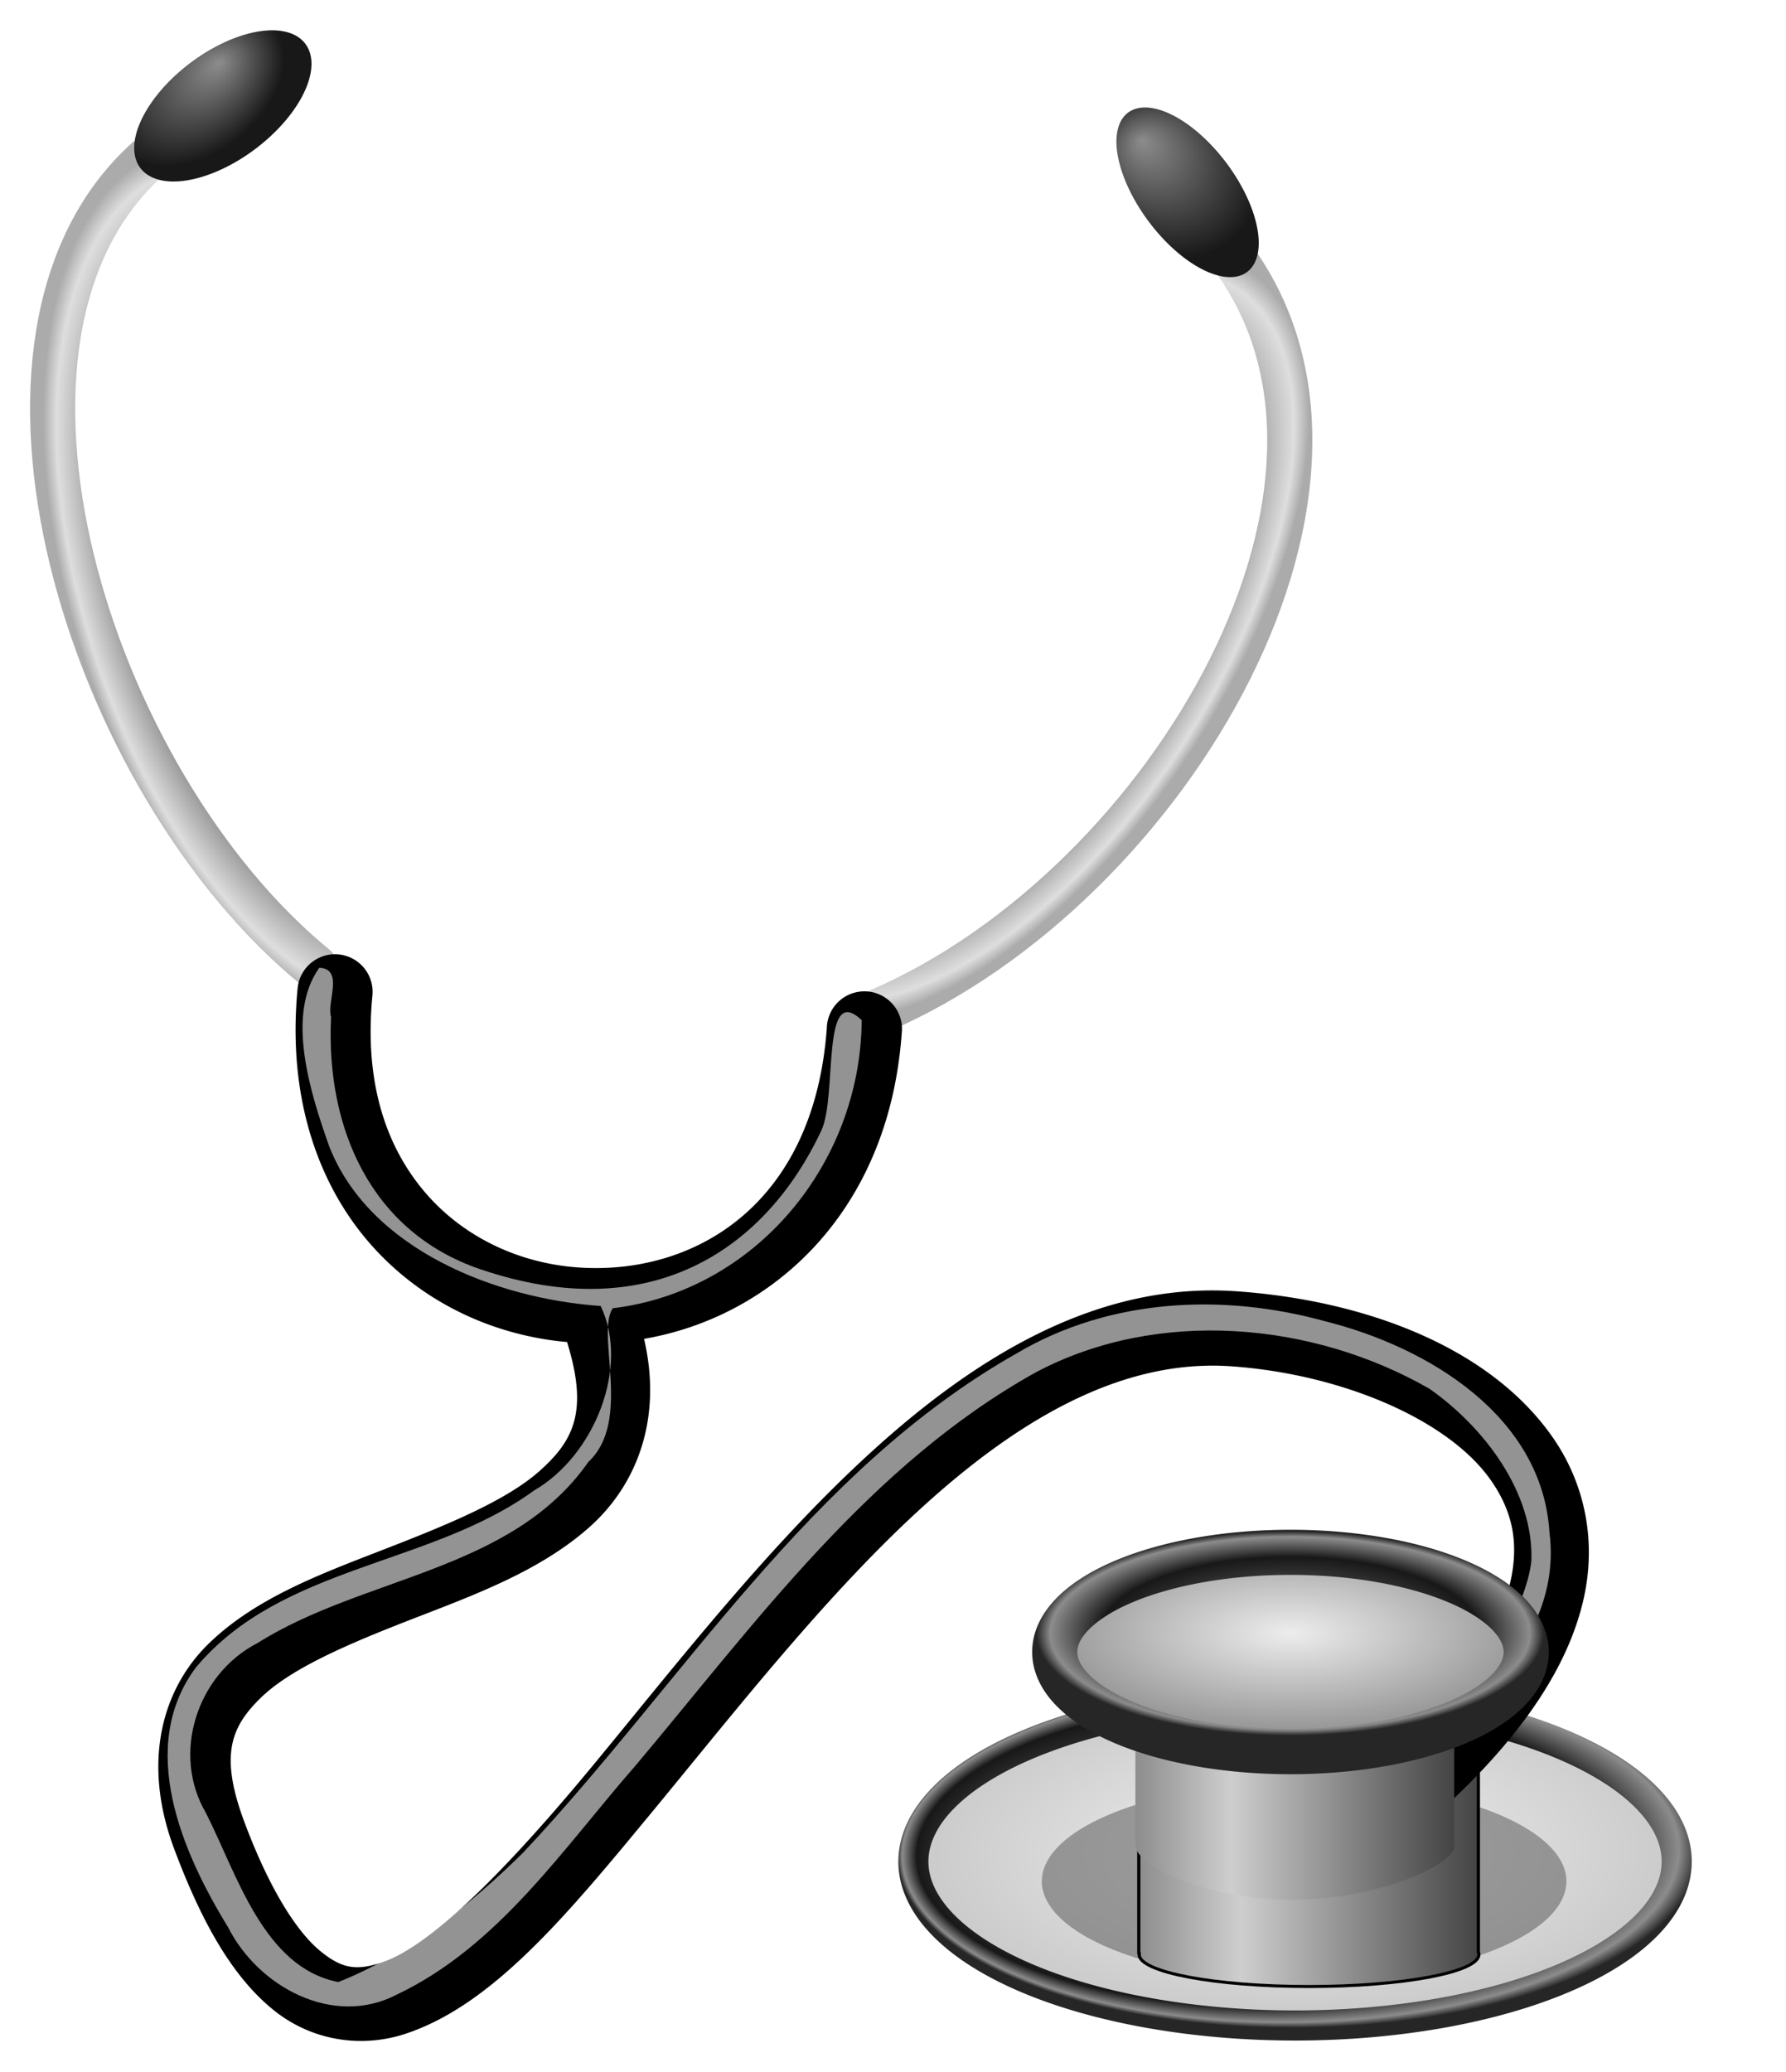 <?xml version="1.0" encoding="UTF-8" standalone="no"?>
<!-- Created with Inkscape (http://www.inkscape.org/) -->

<svg
   xmlns:dc="http://purl.org/dc/elements/1.1/"
   xmlns:cc="http://creativecommons.org/ns#"
   xmlns:rdf="http://www.w3.org/1999/02/22-rdf-syntax-ns#"
   xmlns:svg="http://www.w3.org/2000/svg"
   xmlns="http://www.w3.org/2000/svg"
   xmlns:xlink="http://www.w3.org/1999/xlink"
   version="1.1"
   width="593.944"
   height="688.822"
   id="svg2">
  <defs
     id="defs2830">
    <linearGradient
       id="linearGradient3693">
      <stop
         id="stop3695"
         style="stop-color:#f2f2f2;stop-opacity:1"
         offset="0" />
      <stop
         id="stop3697"
         style="stop-color:#c8c8c8;stop-opacity:1"
         offset="1" />
    </linearGradient>
    <linearGradient
       id="linearGradient4303">
      <stop
         id="stop4305"
         style="stop-color:#8c8c8c;stop-opacity:1"
         offset="0" />
      <stop
         id="stop4307"
         style="stop-color:#181818;stop-opacity:1"
         offset="1" />
    </linearGradient>
    <linearGradient
       id="linearGradient4269">
      <stop
         id="stop4271"
         style="stop-color:#ededed;stop-opacity:1"
         offset="0" />
      <stop
         id="stop4277"
         style="stop-color:#9d9d9d;stop-opacity:1"
         offset="0.812" />
      <stop
         id="stop4275"
         style="stop-color:#dedede;stop-opacity:1"
         offset="0.95" />
      <stop
         id="stop4273"
         style="stop-color:#ababab;stop-opacity:1"
         offset="1" />
    </linearGradient>
    <linearGradient
       id="linearGradient3895">
      <stop
         id="stop3897"
         style="stop-color:#8c8c8c;stop-opacity:1"
         offset="0" />
      <stop
         id="stop3899"
         style="stop-color:#181818;stop-opacity:1"
         offset="0.873" />
      <stop
         id="stop3901"
         style="stop-color:#8c8c8c;stop-opacity:1"
         offset="0.967" />
      <stop
         id="stop3903"
         style="stop-color:#262626;stop-opacity:1"
         offset="1" />
    </linearGradient>
    <linearGradient
       id="linearGradient3877">
      <stop
         id="stop3879"
         style="stop-color:#8c8c8c;stop-opacity:1"
         offset="0" />
      <stop
         id="stop3881"
         style="stop-color:#181818;stop-opacity:1"
         offset="0.747" />
      <stop
         id="stop3885"
         style="stop-color:#8c8c8c;stop-opacity:1"
         offset="0.945" />
      <stop
         id="stop3883"
         style="stop-color:#262626;stop-opacity:1"
         offset="1" />
    </linearGradient>
    <linearGradient
       id="linearGradient3857">
      <stop
         id="stop3859"
         style="stop-color:#ededed;stop-opacity:1"
         offset="0" />
      <stop
         id="stop3861"
         style="stop-color:#929292;stop-opacity:1"
         offset="1" />
    </linearGradient>
    <linearGradient
       id="linearGradient3668">
      <stop
         id="stop3670"
         style="stop-color:#8c8c8c;stop-opacity:1"
         offset="0" />
      <stop
         id="stop3676"
         style="stop-color:#cecece;stop-opacity:1"
         offset="0.301" />
      <stop
         id="stop3672"
         style="stop-color:#434343;stop-opacity:1"
         offset="1" />
    </linearGradient>
    <radialGradient
       cx="-305.066"
       cy="860.433"
       r="130.279"
       fx="-385.29"
       fy="863.649"
       id="radialGradient3919"
       xlink:href="#linearGradient3895"
       gradientUnits="userSpaceOnUse"
       gradientTransform="matrix(1,0,0,0.354,0,555.893)" />
    <radialGradient
       cx="-311.632"
       cy="734.865"
       r="85.297"
       fx="-311.632"
       fy="734.865"
       id="radialGradient3925"
       xlink:href="#linearGradient3857"
       gradientUnits="userSpaceOnUse"
       gradientTransform="matrix(1,0,0,0.297,0,524.697)" />
    <radialGradient
       cx="-311.632"
       cy="734.865"
       r="85.297"
       fx="-311.632"
       fy="734.865"
       id="radialGradient3927"
       xlink:href="#linearGradient3877"
       gradientUnits="userSpaceOnUse"
       gradientTransform="matrix(1,0,0,0.297,0,524.697)" />
    <linearGradient
       x1="-356.21"
       y1="834.109"
       x2="-249.023"
       y2="834.109"
       id="linearGradient4289"
       xlink:href="#linearGradient3668"
       gradientUnits="userSpaceOnUse"
       gradientTransform="translate(860.634,77.612)" />
    <linearGradient
       x1="-356.21"
       y1="834.109"
       x2="-249.023"
       y2="834.109"
       id="linearGradient4292"
       xlink:href="#linearGradient3668"
       gradientUnits="userSpaceOnUse"
       gradientTransform="translate(857.777,106.408)" />
    <filter
       color-interpolation-filters="sRGB"
       id="filter3673">
      <feGaussianBlur
         id="feGaussianBlur3675"
         stdDeviation="0.461" />
    </filter>
    <radialGradient
       cx="-305.066"
       cy="860.433"
       r="130.279"
       fx="-305.066"
       fy="860.433"
       id="radialGradient3691"
       xlink:href="#linearGradient3693"
       gradientUnits="userSpaceOnUse"
       gradientTransform="matrix(1,0,0,0.356,0,553.741)" />
    <filter
       x="-0.145"
       y="-0.216"
       width="1.289"
       height="1.433"
       color-interpolation-filters="sRGB"
       id="filter3753">
      <feGaussianBlur
         id="feGaussianBlur3755"
         stdDeviation="6.396" />
    </filter>
    <filter
       x="-0.093"
       y="-0.299"
       width="1.186"
       height="1.597"
       color-interpolation-filters="sRGB"
       id="filter3761">
      <feGaussianBlur
         id="feGaussianBlur3763"
         stdDeviation="6.158" />
    </filter>
    <filter
       color-interpolation-filters="sRGB"
       id="filter3903">
      <feGaussianBlur
         id="feGaussianBlur3905"
         stdDeviation="4.948" />
    </filter>
    <radialGradient
       cx="195.895"
       cy="544.231"
       r="77.031"
       fx="195.895"
       fy="544.231"
       id="radialGradient3086"
       xlink:href="#linearGradient4269"
       gradientUnits="userSpaceOnUse"
       gradientTransform="matrix(0.856,-0.562,1.086,1.652,-557.67,-253.562)" />
    <radialGradient
       cx="54.145"
       cy="348.717"
       r="29.673"
       fx="50.399"
       fy="338.797"
       id="radialGradient3088"
       xlink:href="#linearGradient4303"
       gradientUnits="userSpaceOnUse"
       gradientTransform="matrix(1,0,0,1.885,0,-308.277)" />
    <radialGradient
       cx="467.729"
       cy="561.615"
       r="88.315"
       fx="467.729"
       fy="561.615"
       id="radialGradient3094"
       xlink:href="#linearGradient4269"
       gradientUnits="userSpaceOnUse"
       gradientTransform="matrix(0.615,0.54,-1.089,1.242,797.274,-398.452)" />
    <radialGradient
       cx="59.131"
       cy="346.241"
       r="29.673"
       fx="55.31"
       fy="332.559"
       id="radialGradient3096"
       xlink:href="#linearGradient4303"
       gradientUnits="userSpaceOnUse"
       gradientTransform="matrix(1,0,0,1.885,0,-308.277)" />
    <radialGradient
       cx="-311.632"
       cy="734.865"
       r="85.297"
       fx="-311.632"
       fy="734.865"
       id="radialGradient3127"
       xlink:href="#linearGradient3857"
       gradientUnits="userSpaceOnUse"
       gradientTransform="matrix(0.989,0,0,0.398,748.579,236.889)" />
    <radialGradient
       cx="-311.632"
       cy="734.865"
       r="85.297"
       fx="-311.632"
       fy="734.865"
       id="radialGradient3129"
       xlink:href="#linearGradient3877"
       gradientUnits="userSpaceOnUse"
       gradientTransform="matrix(0.989,0,0,0.398,748.579,236.889)" />
    <radialGradient
       cx="-305.066"
       cy="860.433"
       r="130.279"
       fx="-305.066"
       fy="860.433"
       id="radialGradient3143"
       xlink:href="#linearGradient3693"
       gradientUnits="userSpaceOnUse"
       gradientTransform="matrix(0.997,0,0,0.447,746.233,220.341)" />
    <radialGradient
       cx="-305.066"
       cy="860.433"
       r="130.279"
       fx="-385.29"
       fy="863.649"
       id="radialGradient3145"
       xlink:href="#linearGradient3895"
       gradientUnits="userSpaceOnUse"
       gradientTransform="matrix(0.997,0,0,0.444,746.233,223.04)" />
    <linearGradient
       x1="-356.21"
       y1="834.109"
       x2="-249.023"
       y2="834.109"
       id="linearGradient3147"
       xlink:href="#linearGradient3668"
       gradientUnits="userSpaceOnUse"
       gradientTransform="translate(744.637,-258.792)" />
    <linearGradient
       x1="-356.21"
       y1="834.109"
       x2="-249.023"
       y2="834.109"
       id="linearGradient3149"
       xlink:href="#linearGradient3668"
       gradientUnits="userSpaceOnUse"
       gradientTransform="translate(857.777,106.408)" />
    <radialGradient
       cx="59.813"
       cy="340.842"
       r="29.673"
       fx="55.991"
       fy="327.159"
       id="radialGradient3156"
       xlink:href="#linearGradient4303"
       gradientUnits="userSpaceOnUse"
       gradientTransform="matrix(0.885,-0.347,0.461,0.888,169.162,-234.406)" />
    <radialGradient
       cx="467.729"
       cy="561.615"
       r="88.315"
       fx="467.729"
       fy="561.615"
       id="radialGradient3159"
       xlink:href="#linearGradient4269"
       gradientUnits="userSpaceOnUse"
       gradientTransform="matrix(0.682,0.452,-0.912,1.378,518.029,-783.674)" />
    <radialGradient
       cx="51.104"
       cy="353.039"
       r="29.673"
       fx="47.358"
       fy="343.119"
       id="radialGradient3166"
       xlink:href="#linearGradient4303"
       gradientUnits="userSpaceOnUse"
       gradientTransform="matrix(0.359,0.65,-0.911,0.603,358.662,-226.984)" />
    <radialGradient
       cx="195.895"
       cy="544.231"
       r="77.031"
       fx="195.895"
       fy="544.231"
       id="radialGradient3169"
       xlink:href="#linearGradient4269"
       gradientUnits="userSpaceOnUse"
       gradientTransform="matrix(0.974,-0.315,0.608,1.881,-428.919,-777.5)" />
    <linearGradient
       x1="-356.21"
       y1="834.109"
       x2="-249.023"
       y2="834.109"
       id="linearGradient3099"
       xlink:href="#linearGradient3668"
       gradientUnits="userSpaceOnUse"
       gradientTransform="translate(857.777,106.408)" />
    <linearGradient
       x1="-356.21"
       y1="834.109"
       x2="-249.023"
       y2="834.109"
       id="linearGradient3109"
       xlink:href="#linearGradient3668"
       gradientUnits="userSpaceOnUse"
       gradientTransform="translate(754.637,-248.79)" />
    <radialGradient
       cx="-311.632"
       cy="734.865"
       r="85.297"
       fx="-311.632"
       fy="734.865"
       id="radialGradient3116"
       xlink:href="#linearGradient3857"
       gradientUnits="userSpaceOnUse"
       gradientTransform="matrix(0.989,0,0,0.398,758.579,246.891)" />
    <radialGradient
       cx="-311.632"
       cy="734.865"
       r="85.297"
       fx="-311.632"
       fy="734.865"
       id="radialGradient3118"
       xlink:href="#linearGradient3877"
       gradientUnits="userSpaceOnUse"
       gradientTransform="matrix(0.989,0,0,0.398,758.579,246.891)" />
    <radialGradient
       cx="59.813"
       cy="340.842"
       r="29.673"
       fx="55.991"
       fy="327.159"
       id="radialGradient3124"
       xlink:href="#linearGradient4303"
       gradientUnits="userSpaceOnUse"
       gradientTransform="matrix(0.885,-0.347,0.461,0.888,179.162,-224.403)" />
    <radialGradient
       cx="467.729"
       cy="561.615"
       r="88.315"
       fx="467.729"
       fy="561.615"
       id="radialGradient3128"
       xlink:href="#linearGradient4269"
       gradientUnits="userSpaceOnUse"
       gradientTransform="matrix(0.682,0.452,-0.912,1.378,528.029,-773.671)" />
    <radialGradient
       cx="51.104"
       cy="353.039"
       r="29.673"
       fx="47.358"
       fy="343.119"
       id="radialGradient3131"
       xlink:href="#linearGradient4303"
       gradientUnits="userSpaceOnUse"
       gradientTransform="matrix(0.359,0.65,-0.911,0.603,368.662,-216.981)" />
    <radialGradient
       cx="195.895"
       cy="544.231"
       r="77.031"
       fx="195.895"
       fy="544.231"
       id="radialGradient3134"
       xlink:href="#linearGradient4269"
       gradientUnits="userSpaceOnUse"
       gradientTransform="matrix(0.974,-0.315,0.608,1.881,-418.919,-767.498)" />
    <radialGradient
       cx="-303.304"
       cy="854.508"
       r="130.279"
       fx="-303.304"
       fy="854.508"
       id="radialGradient3139"
       xlink:href="#linearGradient3693"
       gradientUnits="userSpaceOnUse"
       gradientTransform="matrix(1.025,-0.01,0.004,0.447,760.717,227.239)" />
    <radialGradient
       cx="-303.304"
       cy="854.508"
       r="130.279"
       fx="-383.528"
       fy="857.724"
       id="radialGradient3141"
       xlink:href="#linearGradient3895"
       gradientUnits="userSpaceOnUse"
       gradientTransform="matrix(1.025,-0.01,0.004,0.447,760.717,227.238)" />
    <filter
       color-interpolation-filters="sRGB"
       id="filter3923">
      <feGaussianBlur
         id="feGaussianBlur3925"
         stdDeviation="0.863" />
    </filter>
    <radialGradient
       cx="-303.304"
       cy="854.508"
       r="130.279"
       fx="-303.304"
       fy="854.508"
       id="radialGradient3969"
       xlink:href="#linearGradient3693"
       gradientUnits="userSpaceOnUse"
       gradientTransform="matrix(1.025,-0.01,0.004,0.447,760.717,227.239)" />
    <radialGradient
       cx="-303.304"
       cy="854.508"
       r="130.279"
       fx="-383.528"
       fy="857.724"
       id="radialGradient3971"
       xlink:href="#linearGradient3895"
       gradientUnits="userSpaceOnUse"
       gradientTransform="matrix(1.025,-0.01,0.004,0.447,760.717,227.238)" />
    <linearGradient
       x1="-356.21"
       y1="834.109"
       x2="-249.023"
       y2="834.109"
       id="linearGradient3973"
       xlink:href="#linearGradient3668"
       gradientUnits="userSpaceOnUse"
       gradientTransform="translate(857.777,106.408)" />
    <radialGradient
       cx="195.895"
       cy="544.231"
       r="77.031"
       fx="195.895"
       fy="544.231"
       id="radialGradient3975"
       xlink:href="#linearGradient4269"
       gradientUnits="userSpaceOnUse"
       gradientTransform="matrix(0.974,-0.315,0.608,1.881,-418.919,-767.498)" />
    <radialGradient
       cx="51.104"
       cy="353.039"
       r="29.673"
       fx="47.358"
       fy="343.119"
       id="radialGradient3977"
       xlink:href="#linearGradient4303"
       gradientUnits="userSpaceOnUse"
       gradientTransform="matrix(0.359,0.65,-0.911,0.603,368.662,-216.981)" />
    <radialGradient
       cx="467.729"
       cy="561.615"
       r="88.315"
       fx="467.729"
       fy="561.615"
       id="radialGradient3979"
       xlink:href="#linearGradient4269"
       gradientUnits="userSpaceOnUse"
       gradientTransform="matrix(0.682,0.452,-0.912,1.378,528.029,-773.671)" />
    <radialGradient
       cx="59.813"
       cy="340.842"
       r="29.673"
       fx="55.991"
       fy="327.159"
       id="radialGradient3981"
       xlink:href="#linearGradient4303"
       gradientUnits="userSpaceOnUse"
       gradientTransform="matrix(0.885,-0.347,0.461,0.888,179.162,-224.403)" />
    <linearGradient
       x1="-356.21"
       y1="834.109"
       x2="-249.023"
       y2="834.109"
       id="linearGradient3983"
       xlink:href="#linearGradient3668"
       gradientUnits="userSpaceOnUse"
       gradientTransform="translate(754.637,-248.79)" />
    <radialGradient
       cx="-311.632"
       cy="734.865"
       r="85.297"
       fx="-311.632"
       fy="734.865"
       id="radialGradient3985"
       xlink:href="#linearGradient3857"
       gradientUnits="userSpaceOnUse"
       gradientTransform="matrix(0.989,0,0,0.398,758.579,246.891)" />
    <radialGradient
       cx="-311.632"
       cy="734.865"
       r="85.297"
       fx="-311.632"
       fy="734.865"
       id="radialGradient3987"
       xlink:href="#linearGradient3877"
       gradientUnits="userSpaceOnUse"
       gradientTransform="matrix(0.989,0,0,0.398,758.579,246.891)" />
    <radialGradient
       cx="-303.304"
       cy="854.508"
       r="130.279"
       fx="-303.304"
       fy="854.508"
       id="radialGradient4002"
       xlink:href="#linearGradient3693"
       gradientUnits="userSpaceOnUse"
       gradientTransform="matrix(1.025,-0.01,0.004,0.447,760.717,227.239)" />
    <radialGradient
       cx="-303.304"
       cy="854.508"
       r="130.279"
       fx="-383.528"
       fy="857.724"
       id="radialGradient4004"
       xlink:href="#linearGradient3895"
       gradientUnits="userSpaceOnUse"
       gradientTransform="matrix(1.025,-0.01,0.004,0.447,760.717,227.238)" />
    <linearGradient
       x1="-356.21"
       y1="834.109"
       x2="-249.023"
       y2="834.109"
       id="linearGradient4006"
       xlink:href="#linearGradient3668"
       gradientUnits="userSpaceOnUse"
       gradientTransform="translate(857.777,106.408)" />
    <radialGradient
       cx="195.895"
       cy="544.231"
       r="77.031"
       fx="195.895"
       fy="544.231"
       id="radialGradient4008"
       xlink:href="#linearGradient4269"
       gradientUnits="userSpaceOnUse"
       gradientTransform="matrix(0.974,-0.315,0.608,1.881,-418.919,-767.498)" />
    <radialGradient
       cx="51.104"
       cy="353.039"
       r="29.673"
       fx="47.358"
       fy="343.119"
       id="radialGradient4010"
       xlink:href="#linearGradient4303"
       gradientUnits="userSpaceOnUse"
       gradientTransform="matrix(0.359,0.65,-0.911,0.603,368.662,-216.981)" />
    <radialGradient
       cx="467.729"
       cy="561.615"
       r="88.315"
       fx="467.729"
       fy="561.615"
       id="radialGradient4012"
       xlink:href="#linearGradient4269"
       gradientUnits="userSpaceOnUse"
       gradientTransform="matrix(0.682,0.452,-0.912,1.378,528.029,-773.671)" />
    <radialGradient
       cx="59.813"
       cy="340.842"
       r="29.673"
       fx="55.991"
       fy="327.159"
       id="radialGradient4014"
       xlink:href="#linearGradient4303"
       gradientUnits="userSpaceOnUse"
       gradientTransform="matrix(0.885,-0.347,0.461,0.888,179.162,-224.403)" />
    <linearGradient
       x1="-356.21"
       y1="834.109"
       x2="-249.023"
       y2="834.109"
       id="linearGradient4016"
       xlink:href="#linearGradient3668"
       gradientUnits="userSpaceOnUse"
       gradientTransform="translate(754.637,-248.79)" />
    <radialGradient
       cx="-311.632"
       cy="734.865"
       r="85.297"
       fx="-311.632"
       fy="734.865"
       id="radialGradient4018"
       xlink:href="#linearGradient3857"
       gradientUnits="userSpaceOnUse"
       gradientTransform="matrix(0.989,0,0,0.398,758.579,246.891)" />
    <radialGradient
       cx="-311.632"
       cy="734.865"
       r="85.297"
       fx="-311.632"
       fy="734.865"
       id="radialGradient4020"
       xlink:href="#linearGradient3877"
       gradientUnits="userSpaceOnUse"
       gradientTransform="matrix(0.989,0,0,0.398,758.579,246.891)" />
    <radialGradient
       cx="-303.304"
       cy="854.508"
       r="130.279"
       fx="-303.304"
       fy="854.508"
       id="radialGradient4034"
       xlink:href="#linearGradient3693"
       gradientUnits="userSpaceOnUse"
       gradientTransform="matrix(1.025,-0.01,0.004,0.447,760.717,227.239)" />
    <radialGradient
       cx="-303.304"
       cy="854.508"
       r="130.279"
       fx="-383.528"
       fy="857.724"
       id="radialGradient4036"
       xlink:href="#linearGradient3895"
       gradientUnits="userSpaceOnUse"
       gradientTransform="matrix(1.025,-0.01,0.004,0.447,760.717,227.238)" />
    <linearGradient
       x1="-356.21"
       y1="834.109"
       x2="-249.023"
       y2="834.109"
       id="linearGradient4038"
       xlink:href="#linearGradient3668"
       gradientUnits="userSpaceOnUse"
       gradientTransform="translate(857.777,106.408)" />
    <radialGradient
       cx="195.895"
       cy="544.231"
       r="77.031"
       fx="195.895"
       fy="544.231"
       id="radialGradient4040"
       xlink:href="#linearGradient4269"
       gradientUnits="userSpaceOnUse"
       gradientTransform="matrix(0.974,-0.315,0.608,1.881,-418.919,-767.498)" />
    <radialGradient
       cx="51.104"
       cy="353.039"
       r="29.673"
       fx="47.358"
       fy="343.119"
       id="radialGradient4042"
       xlink:href="#linearGradient4303"
       gradientUnits="userSpaceOnUse"
       gradientTransform="matrix(0.359,0.65,-0.911,0.603,368.662,-216.981)" />
    <radialGradient
       cx="467.729"
       cy="561.615"
       r="88.315"
       fx="467.729"
       fy="561.615"
       id="radialGradient4044"
       xlink:href="#linearGradient4269"
       gradientUnits="userSpaceOnUse"
       gradientTransform="matrix(0.682,0.452,-0.912,1.378,528.029,-773.671)" />
    <radialGradient
       cx="59.813"
       cy="340.842"
       r="29.673"
       fx="55.991"
       fy="327.159"
       id="radialGradient4046"
       xlink:href="#linearGradient4303"
       gradientUnits="userSpaceOnUse"
       gradientTransform="matrix(0.885,-0.347,0.461,0.888,179.162,-224.403)" />
    <linearGradient
       x1="-356.21"
       y1="834.109"
       x2="-249.023"
       y2="834.109"
       id="linearGradient4048"
       xlink:href="#linearGradient3668"
       gradientUnits="userSpaceOnUse"
       gradientTransform="translate(754.637,-248.79)" />
    <radialGradient
       cx="-311.632"
       cy="734.865"
       r="85.297"
       fx="-311.632"
       fy="734.865"
       id="radialGradient4050"
       xlink:href="#linearGradient3857"
       gradientUnits="userSpaceOnUse"
       gradientTransform="matrix(0.989,0,0,0.398,758.579,246.891)" />
    <radialGradient
       cx="-311.632"
       cy="734.865"
       r="85.297"
       fx="-311.632"
       fy="734.865"
       id="radialGradient4052"
       xlink:href="#linearGradient3877"
       gradientUnits="userSpaceOnUse"
       gradientTransform="matrix(0.989,0,0,0.398,758.579,246.891)" />
    <radialGradient
       cx="-311.632"
       cy="734.865"
       r="85.297"
       fx="-311.632"
       fy="734.865"
       id="radialGradient4055"
       xlink:href="#linearGradient3857"
       gradientUnits="userSpaceOnUse"
       gradientTransform="matrix(0.989,0,0,0.398,737.233,250.448)" />
    <radialGradient
       cx="-311.632"
       cy="734.865"
       r="85.297"
       fx="-311.632"
       fy="734.865"
       id="radialGradient4057"
       xlink:href="#linearGradient3877"
       gradientUnits="userSpaceOnUse"
       gradientTransform="matrix(0.989,0,0,0.398,737.233,250.448)" />
    <radialGradient
       cx="59.813"
       cy="340.842"
       r="29.673"
       fx="55.991"
       fy="327.159"
       id="radialGradient4063"
       xlink:href="#linearGradient4303"
       gradientUnits="userSpaceOnUse"
       gradientTransform="matrix(0.885,-0.347,0.461,0.888,179.162,-224.403)" />
    <radialGradient
       cx="467.729"
       cy="561.615"
       r="88.315"
       fx="467.729"
       fy="561.615"
       id="radialGradient4066"
       xlink:href="#linearGradient4269"
       gradientUnits="userSpaceOnUse"
       gradientTransform="matrix(0.682,0.452,-0.912,1.378,528.029,-773.671)" />
    <radialGradient
       cx="51.104"
       cy="353.039"
       r="29.673"
       fx="47.358"
       fy="343.119"
       id="radialGradient4069"
       xlink:href="#linearGradient4303"
       gradientUnits="userSpaceOnUse"
       gradientTransform="matrix(0.359,0.65,-0.911,0.603,368.662,-216.981)" />
    <radialGradient
       cx="195.895"
       cy="544.231"
       r="77.031"
       fx="195.895"
       fy="544.231"
       id="radialGradient4072"
       xlink:href="#linearGradient4269"
       gradientUnits="userSpaceOnUse"
       gradientTransform="matrix(0.974,-0.315,0.608,1.881,-418.919,-767.498)" />
    <radialGradient
       cx="-303.304"
       cy="854.508"
       r="130.279"
       fx="-303.304"
       fy="854.508"
       id="radialGradient4077"
       xlink:href="#linearGradient3693"
       gradientUnits="userSpaceOnUse"
       gradientTransform="matrix(1.025,-0.01,0.004,0.447,739.372,230.796)" />
    <radialGradient
       cx="-303.304"
       cy="854.508"
       r="130.279"
       fx="-383.528"
       fy="857.724"
       id="radialGradient4079"
       xlink:href="#linearGradient3895"
       gradientUnits="userSpaceOnUse"
       gradientTransform="matrix(1.025,-0.01,0.004,0.447,739.372,230.795)" />
    <linearGradient
       x1="-356.21"
       y1="834.109"
       x2="-249.023"
       y2="834.109"
       id="linearGradient4081"
       xlink:href="#linearGradient3668"
       gradientUnits="userSpaceOnUse"
       gradientTransform="translate(733.292,-245.233)" />
    <linearGradient
       x1="-356.21"
       y1="834.109"
       x2="-249.023"
       y2="834.109"
       id="linearGradient4083"
       xlink:href="#linearGradient3668"
       gradientUnits="userSpaceOnUse"
       gradientTransform="translate(857.777,106.408)" />
  </defs>
  <g
     id="g4085">
    <path
       d="m 557.598,618.772 a 126.923,54.509 0 0 1 -253.846,0 126.923,54.509 0 1 1 253.846,0 z"
       id="path3651"
       style="fill:url(#radialGradient4077);fill-opacity:1;stroke:url(#radialGradient4079);stroke-width:10;stroke-linecap:round;stroke-linejoin:round;stroke-miterlimit:4;stroke-opacity:1;stroke-dasharray:none;stroke-dashoffset:0" />
    <path
       d="m -232.335,747.801 a 79.297,24.749 0 1 1 -158.594,0 79.297,24.749 0 1 1 158.594,0 z"
       transform="matrix(1.1,0,0,1.339,776.486,-375.959)"
       id="path3699"
       style="fill:#666666;fill-opacity:0.591;stroke:none;filter:url(#filter3761)" />
    <path
       d="m 502.067,905.032 0,59.906 0.188,0 c -0.031,0.148 -0.062,0.288 -0.062,0.438 0,5.858 23.742,10.625 53.031,10.625 29.289,0 53.031,-4.767 53.031,-10.625 0,-0.279 -0.05,-0.539 -0.156,-0.812 l 0,-59.531 -106.031,0 z"
       transform="matrix(1.065,0,0,1,-155.989,-315.676)"
       id="path3692"
       style="fill:url(#linearGradient4083);fill-opacity:1;stroke:#000000;stroke-width:1;stroke-linecap:round;stroke-linejoin:round;stroke-miterlimit:4;stroke-opacity:1;stroke-dasharray:none;stroke-dashoffset:0;filter:url(#filter3753)" />
    <path
       d="M 49.057,52.95 C -16.596,111.835 29.055,259.594 104.914,321.568"
       id="path4224"
       style="fill:none;stroke:url(#radialGradient4072);stroke-width:15;stroke-linecap:round;stroke-linejoin:miter;stroke-miterlimit:4;stroke-opacity:1;stroke-dasharray:none" />
    <path
       d="m 81.914,51.641 a 17.927,34.335 53.035 1 1 -15.387,-33.02 17.927,34.335 53.035 0 1 15.387,33.02 z"
       id="path4235"
       style="fill:url(#radialGradient4069);fill-opacity:1;stroke:none" />
    <path
       d="M 407.612,82.533 C 468.592,158.961 388.88,294.328 292.717,335.899"
       id="path4259"
       style="fill:none;stroke:url(#radialGradient4066);stroke-width:15;stroke-linecap:round;stroke-linejoin:miter;stroke-miterlimit:4;stroke-opacity:1;stroke-dasharray:none" />
    <path
       d="m 409.77,56.868 a 33.061,16.18 53.213 0 1 -29.66,14.114 33.061,16.18 53.213 1 1 29.66,-14.114 z"
       id="path4235-1"
       style="fill:url(#radialGradient4063);fill-opacity:1;stroke:none" />
    <path
       d="m 111.179,317.196 a 12.501,12.501 0 0 0 -12.219,11.5 c -3.394,35.344 6.426,64.38 23.938,84.5 17.123,19.673 41.068,30.73 65.719,32.906 a 12.501,12.501 0 0 0 0.281,1.063 c 6.622,22.094 1.835,31.713 -9.375,41.718 -11.21,10.006 -31.026,18.066 -51.781,26.125 -20.755,8.059 -42.515,16.028 -58.219,31.219 -15.704,15.192 -22.375,39.627 -11.594,68.375 9.507,25.35 19.679,42.593 32.719,53.281 13.04,10.689 29.787,12.942 44.281,8.125 28.988,-9.633 53.594,-39.412 81.781,-73.531 28.187,-34.119 58.677,-73.28 91.25,-102.625 32.573,-29.345 66.279,-48.159 101.5,-45.687 36.88,2.588 72.349,17.804 86.375,37.937 7.013,10.067 9.656,20.796 6.156,34.938 -3.499,14.142 -14.015,31.91 -35.344,52.281 a 12.51,12.51 0 1 0 17.281,18.094 c 23.57,-22.512 37.263,-43.844 42.344,-64.375 5.081,-20.532 0.674,-40.064 -9.906,-55.25 -21.16,-30.373 -63.037,-45.607 -105.156,-48.563 -2.815,-0.197 -5.631,-0.289 -8.406,-0.281 -41.633,0.114 -78.766,22.797 -111.562,52.344 -34.983,31.516 -65.993,71.576 -93.812,105.25 -27.819,33.673 -53.744,60.223 -70.375,65.75 -8.315,2.763 -13.141,2.308 -20.531,-3.75 -7.39,-6.058 -16.499,-19.551 -25.188,-42.719 -8.455,-22.546 -4.505,-31.886 5.562,-41.625 10.068,-9.739 29.227,-17.877 49.906,-25.906 20.679,-8.03 42.803,-16.018 59.344,-30.782 15.562,-13.889 24.261,-35.869 18.031,-62.468 42.374,-7.256 81.382,-41.902 85.688,-101.5 a 12.501,12.501 0 1 0 -24.906,-1.813 c -4.282,59.272 -44.545,82.315 -82.844,79.563 -19.15,-1.376 -37.522,-9.733 -50.375,-24.5 -12.853,-14.768 -20.753,-36.077 -17.906,-65.719 a 12.501,12.501 0 0 0 -12.656,-13.875 z"
       id="path4187"
       style="font-size:medium;font-style:normal;font-variant:normal;font-weight:normal;font-stretch:normal;text-indent:0;text-align:start;text-decoration:none;line-height:normal;letter-spacing:normal;word-spacing:normal;text-transform:none;direction:ltr;block-progression:tb;writing-mode:lr-tb;text-anchor:start;baseline-shift:baseline;color:#000000;fill:#000000;fill-opacity:1;stroke:none;stroke-width:25;marker:none;visibility:visible;display:inline;overflow:visible;enable-background:accumulate;font-family:Sans;-inkscape-font-specification:Sans" />
    <path
       d="m 106.191,321.692 c -11.262,15.667 -3.021,41.541 3.302,59.386 13.348,34.049 55.074,50.598 90.26,53.037 9.732,20.229 -2.092,49.755 -22.118,61.306 -34.539,25.153 -83.79,24.713 -112.407,58.743 -19.874,26.533 -4.649,61.581 10.601,86.422 9.923,19.703 34.801,33.414 55.958,22.501 34.028,-16.069 55.555,-48.814 79.694,-76.36 39.909,-47.458 77.856,-99.981 133.143,-130.649 40.419,-21.34 91.87,-16.776 130.788,5.574 18.255,12.826 34.594,34.455 33.865,57.043 -1.588,16.009 -17.892,40.598 -20.534,46.853 17.544,-13.197 29.448,-33.668 26.541,-56.138 -2.359,-38.704 -40.389,-61.645 -74.491,-70.188 -34.029,-9.436 -71.738,-7.668 -102.623,10.606 -69.239,39.105 -111.017,109.438 -164.194,165.992 -17.794,17.583 -38.123,33.715 -61.463,43.023 -24.893,-4.829 -33.699,-35.902 -44.052,-56.242 -11.574,-19.747 -2.882,-46.143 17.16,-56.434 35.27,-22.258 84.536,-23.733 110.03,-60.202 14.677,-13.674 2.387,-42.514 8.126,-51.098 47.496,-5.739 82.472,-48.141 82.784,-95.755 -13.658,-13.003 -8.006,25.162 -13.418,36.687 -18.082,38.509 -55.704,65.763 -113.5,46.066 -36.175,-12.329 -51.373,-46.748 -49.541,-83.852 -1.551,-4.802 4.408,-15.948 -3.911,-16.321 z"
       id="path3097"
       style="font-size:medium;font-style:normal;font-variant:normal;font-weight:normal;font-stretch:normal;text-indent:0;text-align:start;text-decoration:none;line-height:normal;letter-spacing:normal;word-spacing:normal;text-transform:none;direction:ltr;block-progression:tb;writing-mode:lr-tb;text-anchor:start;baseline-shift:baseline;color:#000000;fill:#ffffff;fill-opacity:0.578;stroke:none;stroke-width:25;marker:none;visibility:visible;display:inline;overflow:visible;filter:url(#filter3903);enable-background:accumulate;font-family:Sans;-inkscape-font-specification:Sans" />
    <path
       d="m 377.581,553.392 0,59.906 0.188,0 c -0.031,0.148 -0.062,0.287 -0.062,0.437 0,5.858 22.313,17.768 51.603,17.768 29.289,0 54.46,-11.91 54.46,-17.768 0,-0.279 -0.05,-0.538 -0.156,-0.812 l 0,-59.531 -106.031,0 z"
       id="path3655"
       style="fill:url(#linearGradient4081);fill-opacity:1;stroke:none;filter:url(#filter3923)" />
    <path
       d="m 507.543,549.124 a 78.394,33.132 0 1 1 -156.789,0 78.394,33.132 0 1 1 156.789,0 z"
       id="path3653"
       style="fill:url(#radialGradient4055);fill-opacity:1;stroke:url(#radialGradient4057);stroke-width:15;stroke-linecap:round;stroke-linejoin:round;stroke-miterlimit:4;stroke-opacity:1;stroke-dasharray:none;stroke-dashoffset:0" />
  </g>
</svg>
